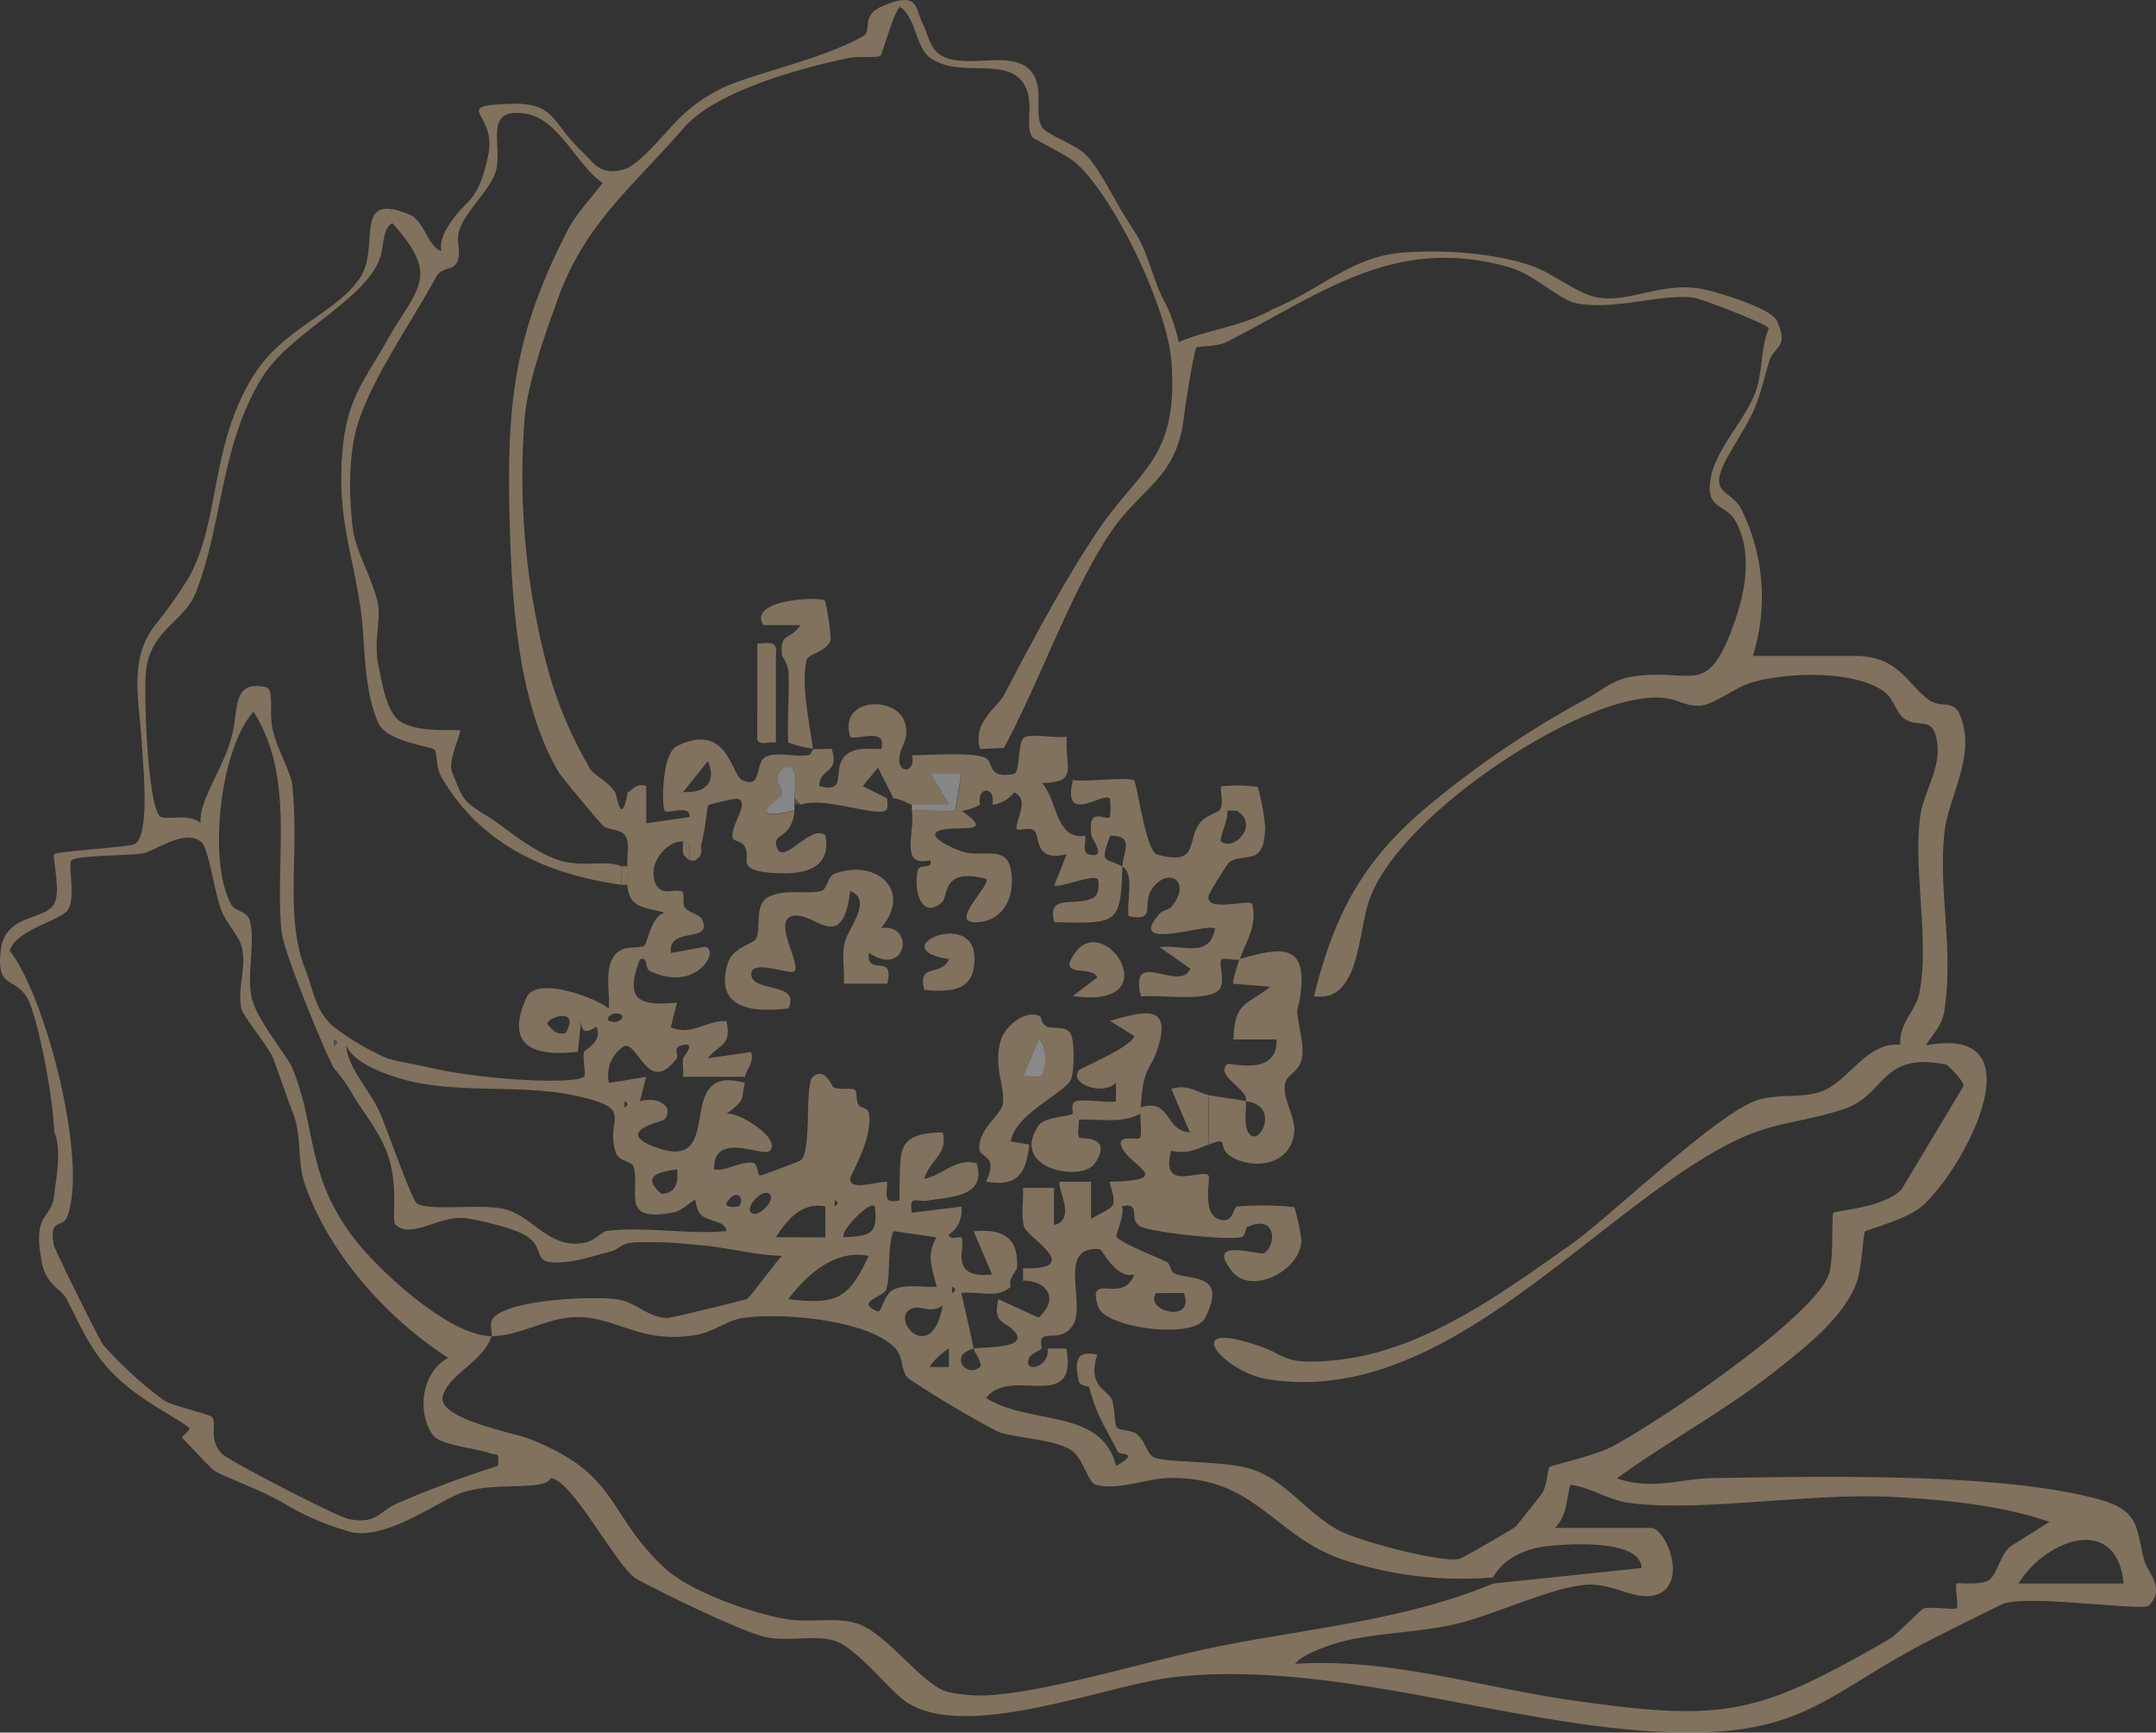 <svg xmlns="http://www.w3.org/2000/svg" width="250.085" height="200.919" viewBox="0 0 250.085 200.919"><rect x="0" y="0" width="250.085" height="200.919" fill="#333333" stroke="none"/><g id="anemone02" transform="translate(-41.746 -9.521)" opacity="0.43"><path id="&#x30D1;&#x30B9;_16" data-name="&#x30D1;&#x30B9; 16" d="M95.114,182.7c-2.826,1.1-8.355,5.235-12.45,4.539a31.709,31.709,0,0,1-8.276-3.543c-3.012-1.73-7.254-3.078-8-3.794-1.031-.983-2.282-2.4-3.529-3.653-.113-.116,1.082-.931.811-1.159-.789-.674-3.4-2.116-4.92-3.141-5.508-3.722-6.562-6.4-9.244-11.732-.638-1.269-2.392-1.606-2.908-4.324-1.147-6.038,1.187-4.783,1.452-7.917.1-1.193.934-5.061,0-7.171-.271-5.167-1.934-12.805-2.9-15.053-1.4-3.227-3.866-1.162-3.321-6,.488-4.332,5.2-3.435,6.225-5.465.782-1.549-.294-5.429,0-5.7.38-.366,7.917-.767,9.158-1.133,2.029-.6,1.112-9.287,1-11.453-.258-4.934-1.613-9.868,1.428-13.855a58.962,58.962,0,0,0,4.037-5.691c3.686-6.806,2.388-15.235,7.48-23.388,3.449-5.529,9.667-7.256,12.363-11.351,2.388-3.622-1-10.119,5.751-7.3,1.678.7,2.108,3.763,3.679,4.222-.409-1.75,1.519-4.152,3.039-5.636C97.42,31.59,98,29.343,98.4,27.407c.982-4.848-4.45-5.579,2.477-5.844,5.3-.2,4.8,2.122,8.276,5.421,1.556,1.484,2.194,2.976,5.027,2.159,1.513-.437,4.059-3.442,5.4-4.884a18.416,18.416,0,0,1,7.15-5.042c4.692-1.743,10.655-3.03,15.081-5.464,1.212-.667-.28-2.375,2.151-3.45,4.474-1.976,3.88.2,4.852,2.038.517.959.72,2.8,2.118,3.613,3,1.735,8.5-.9,10.564,2.036,1.4,1.979.136,4.662,1.119,6.269.523.868,3.851,1.994,5.013,3.148,1.818,1.8,3.349,5.425,5.673,8.9,1.709,2.554,2.124,5.7,3.617,8.374a18.7,18.7,0,0,1,1.553,4.52c3.074-1.381,7.423-1.818,10.874-3.814,5.79-2.4,9.156-6.057,14.969-6.556,4.647-.4,11.054.021,15.393,1.628,2.159.8,5.149,3.184,7.343,3.564,3.686.631,7.3-1.769,11.862-1.037,1.7.273,8.223,2.252,8.9,3.672,1.563,3.277-.335,2.9-.887,4.881-1.571,5.615-1.406,5.231-4.367,10.229-3.155,5.328-.2,4.24,1.159,6.778a22.853,22.853,0,0,1,1.351,17.042h11.833c5.07,0,6.081,3.277,8.555,5.077,1.348.982,2.826.05,3.514,1.52,2.209,4.7-1.2,9.567-1.671,13.834-.753,6.777,1.1,13.561-.029,20.761-.28,1.793-1.312,2.553-2.116,3.973,13.367-2.56,4.439,14.314-.416,18.6-1.872,1.649-6.44,2.725-6.669,3-.186.229-.344,4.159-.954,5.866-1.449,4.023-5.938,7.516-9.23,10.133-5.816,4.626-12.571,8.254-18.588,12.6,4.016,1.434,7.473.029,11.087-.022,12.256-.172,33.447-.7,44.9,2.488,4.762,1.327,4.188,3.363,5.178,7.014.43,1.585,2.5,3.206.552,5.278-.918.66-13.418-1.233-16.745-.258-.445.129-6.992,3.428-8.168,4.023-12.521,6.332-14.83,11.474-30.737,10.922-18.337-.638-38.632-8.412-57.263-6.411-7.939.853-24.691,7.788-31.525,2.689-1.908-1.42-5.543-6.167-8.14-6.92-2.137-.617-5.077.093-7.566-.323-3.163-.531-15.936-7.018-15.583-7.014-2.3-1.779-7.308-11.417-9.674-11.474C104.965,182.513,98.822,181.255,95.114,182.7ZM163.3,165.908h2.151c1.312,7.659-6.461,1.958-9.323,5.73,4.941,3.17,13.5,1.147,15.067,7.9,2.919-1.671.416-1.276.23-1.628-1.735-3.4-2.374-4.066-3.349-7.537-.029-.115-1.054-.122-1.176-.638-.552-2.324-.323-3.686,2.13-3.105-1.226,3.622,1.212,4.081,1.671,5.178.416,1,.237,2.826.638,3.284.294.344,1.721.222,2.381.818.789.71,1.1,2.144,1.771,2.56,1.162.717,8.426.416,11.474,1.434,4.131,1.377,6.648,5.508,10.592,7.336,2.388,1.1,11.073,3.449,13.4,3.077.38-.057,6.39-3.535,6.648-3.815.186-.208,2.84-3.543,3.012-3.8.6-.9.624-2.854.875-3.062.3-.244,5.077-1.226,7.293-2.388,5.149-2.689,23.637-15.117,25.128-20.051.567-1.879.251-6.777.5-7.028.294-.3,5.744-.531,7.889-2.7l7.207-12.012c.036-.581-1.829-2.445-2.022-2.481-7.637-1.563-6.978,3.564-11.854,5.149-6.024,1.965-8.606,1.233-15.089,4.991-15.928,9.251-32.042,29.467-51.734,26.348-5.092-.8-10.5-7.107-1.126-3.9,3.277,1.119,2.854,2.08,7.566,1.807.591-.034,1.177-.087,2.007-.189,9.967-1.213,19.011-7.927,26.643-13.3,4.755-3.342,17.412-15.705,22.009-16.881,2.5-.638,4.819-.136,7.014-.875,3.22-1.083,5.264-5.809,9.251-5.457-.194-2.531,1.786-3.844,2.216-6.024,1.162-5.838-.645-13.877.036-20.051.359-3.263,2.539-5.837,2-9.144-.495-3.019-2.116-1.391-3.837-2.625-.9-.645-1.183-2.41-2.488-3.256-3.636-2.345-11.108-2.094-15.182-.9-1.908.559-4.439,2.618-6.01,2.682-2.618.108-2.833-1.757-8.326-.516-9.308,2.1-26.8,13.92-30.012,23.056-1.327,3.772-1.1,11.969-6.411,11.152,2.4-9.524,5.584-15.712,13.408-22.2a111.2,111.2,0,0,1,17.967-12.163c2.115-1.106,3.272-2.392,5.744-2.732,6.763-.932,8.326,2.345,11.273-5.221,1.52-3.908,2.639-8.806.545-12.708-1.033-1.929-3.091-1.456-3.026-4.023.1-4.016,4.088-7.458,5.371-11.209.76-2.216.545-4.977,1.477-7.214-.308-.516-7.724-3.4-8.72-3.535-3.736-.5-9.043,1.492-13.532.66-2.108-.387-4.862-3.356-7.967-4.224-13.425-3.765-21.937,3.32-32.773,8.742-1.04.524-3.249.445-3.371.567-.316.316-1.291,6.48-1.484,8.115-.846,7.207-5.013,8.093-8.627,13.543-4.575,6.9-8.3,17.548-12.256,24.813l-2.754.115c-.932-3.1,1.994-4.762,2.8-6.3,3.32-6.3,6.619-12.607,10.592-18.624,5.02-7.6,9.588-8.527,8.814-19.886-.416-6.117-6.461-18.925-11-23.056-1.169-1.069-4.941-2.8-5.149-3.1-.939-1.377.351-4.009-1-6.167-2.051-3.27-7.688-.488-11.008-3.148-1.513-1.212-1.606-4.79-3.371-5.766-.818.9-2.008,5.45-2.245,5.651-.337.28-2.646.05-3.672.265-5.5,1.169-15.383,3.786-19.14,8.118-5.845,6.727-11.474,11.123-14.551,19.685-1.039,2.893-3.483,9.348-3.894,13.859a86.09,86.09,0,0,0,2.618,28.954,47.3,47.3,0,0,0,5,11.861c.48.753,1.85,1.241,2.89,2.682.151.208.667,4.288,1.434,0,.48-.151.982-1.169,2.151-.71v4.3l5.02-.724c.165-1.506-2.488-.33-2.869-.7-.323-.316-.445-6.619,1.434-7.537,5.866-2.861,6.261,3.349,7.537,3.944,2.524,1.169,1.291-2.209,2.955-2.783,1.348-.466,3.414.172,4.905-.129l.387-.681c.71.057,1.441-.057,2.151,0,.939,3-1.449,2.13-1.434,4.3,3.507.9,1.255-2.13,3.148-3.657,1.126-.911,2.7-.631,4.023-.645.775-2.653-3.077-.9-3.593-1.434-1.406-4.583,5.422-4.776,6.339-1.628.538,1.836-.366,2.539-.6,3.786-.43,2.266,1.908,2.108,1.434,0,2.037,0,7.351-.437,8.62.38.875.567.086,2.367,3.213,1.786.7-.129.394-3.722,1.183-4.224s3.686.136,4.927-.1c-.222,3.672,1.427,5.3-2.869,5.379,1.786,1.979,1.606,6.7,5.013,6.1.122.588-.394,1.943.366,2.159,2.288.638.4-1.8.351-2.159-.5-3.579,1.664-1.642,2.151-2.151a10.712,10.712,0,0,0,0-2.144c-.8-.868-5.572,3.241-4.3-2.151,1.377.265,6.512-.43,7.107.072.344.294,1.334,8.2,2.675,8.57,4.877,1.32,3.363-1.513,4.927-3.636.681-.925,2.151-1.226,2.359-1.578.473-.8-.065-2.474.151-2.7a17.77,17.77,0,0,1,4.224.072,25.724,25.724,0,0,1,.861,4.6c-.072,4.762-2.252,2.919-4.181,4.124a38.2,38.2,0,0,0-2.338,3.765c-.7,2.173,4.489.516,5.013,1.061.6,2.653-.7,4.224-1.434,6.454-.538.143-1.951-.215-2.13,0-.4.495.624,2.89-.437,3.665-1.7,1.241-6.72.387-8.907.631-1.441-5.823,4.511-.351,5.737-3.227l-3.579-2.5c2.847-.308,5.759,1.348,6.447-2.151-.939-.7-10.485,2.833-6.411-1.757.294-.33,1.083-.43,1.37-.782,2.331-2.826-.273-4.69-2.194-2.187-1.384,1.807.581,4.009-2.8,3.285-.265-1.628.731-4.912-.717-5.744.05-1.721,1.5-3.6-1.427-3.579-1.226,3.457-.6,2.431,1.427,3.579-.2,6.827-.631,6.583-7.9,6.454-.932-3.442,2.567-1.728,4.547-2.854.746-.43.66-1.972.473-2.159-.559-.574-4.59,1.133-5.013.71l1.427-3.579c-3.887.882-2.983-2.015-3.765-2.739-.473-.437-1.807.007-1.972-.143-.531-.48,1.664-3.514-.359-4.281a3.8,3.8,0,0,1-2.51,1.42c.394-2.245-1.872-2.13-1.434,0a7.187,7.187,0,0,1-2.151.717c-.237.022-.48-.014-.717,0l.717-4.3H149.7l2.144,3.579c-1.42-.072-2.883.115-4.3,0-.466-.036-1.255-.724-2.151-.717l-1.8-3.586-1.779,2.137,2.861,1.449c-.129.194.351,1.327-.445,1.492-1.678.351-7.078-1.692-9.6-.775l-.717-.717c-.036-1.047.753-3.951-1.061-3.579-1.85,1.1-.337,2.209-.373,3.155-.007.3-4.841,3.32,1.434,1.857-.308,3.155-2.4,2.618-2.144,3.937.567,2.947,4.073-2.675,5.73-1.061.7,4.059-2.84,4.554-6.081,4.317-4.468-.33-2.488-1.535-3.277-3.041-.38-.724-1.327-.6-1.413-1.033-.3-1.441,2.266-4.439.387-4.532a27.6,27.6,0,0,0-3.2.724c-.151.158-.366,2.847-.753,4.267l-.717,2.151a2.007,2.007,0,0,1-.717,0c-.022-.99.38-2-.717-2.151-1.7-.229-3.593,2.029-3.457,3.765.244,3.134,2.639,1.427,3.371,2.08.244.215-.065,1.355.28,1.807.459.588,1.692.774,1.951,1.312,1.406,2.933-4.052.746-3.579,3.944l3.93-.724c1.822.244-.825,5.364-6.3,2.847-.832-.387-.108-1.678-1.226-1.4-1.75,4.575-.359,5.486,4.288,5.02l-.717,2.861c2.4,1.061,4.045-.8,6.454-.71.66,2.919-.882,2.653-2.144,4.3l5.013-.71c.387,1.133-.6,2.13-.717,2.861h-7.179c.057-.7-.079-1.456,0-2.151.014-.129,1.814-2.137-.351-1.441-.8.258-.151,1.147-.366,1.441-3.306,4.389-4.418-1.778-6.081-1.427a4.015,4.015,0,0,0-1.8,4.3l4.3-.71-.71,2.854c1.872-.653,4.145.538,2.833,2.108-.194.229-6.261,1.406-.71,3.306,8.025,2.747,1.542-9.99,10.069-7.559-.552,2.008.237,1.771-2.151,3.579,1.248-.337,6.476,2.876,5.013,4.3-.782.767-6.562-2.41-6.447,2.151,1.492.229,3.177-1.04,4.568-.753.509.108.459,1.5.775,1.463.251-.029,4.511-1.614,4.7-1.771,1.363-1.126.394-8.849,1.434-9.7,1.427-1.162,2.194,1.147,2.338,1.212.889.416,2.123-.014,2.56.366.222.194.043,1.162.394,1.707.215.33,1.061.373,1.155.825.624,2.947-2.13,7.25-2.137,7.731-.029,1.484,3.22.251,4.288.359-.029,1.685-.473,2.51,1.427,2.144.022-.473-.014-.954,0-1.427.165-4.468-.409-6.332,5.013-6.454.653,2.531-1.456,3.105-2.13,5.386,2.123-.409,3.636-2.467,6.074-1.807,1.183,3.944-3.1,3.88-5.716,4.331-1.277.222-2.137-.775-1.807,1.406l5.73-.71a3.238,3.238,0,0,1-1.434,3.227c-.021.739,1.32.194,1.434.351.667.932-1.671,4.834,3.579,4.3l-2.144-5.02c3.241-.3,5.307.631,5.02,4.3-.014.222-1.09,1.327-.717,2.151a3.57,3.57,0,0,1-1.434.717c-1.277.229-2.947-.165-4.3,0,.5,2.18,1,4.245,1.434,6.447-2.94.739-.846,3.457.717,2.144.416-.351-.638-1.757-.717-2.144,1.076-.272,6.885.108,4.539-2.209-1-.99-2.316-.746-1.671-3.528l4.661,2.137c2.5-2.23.911-4.3-1.793-4.288v-1.434c7.222.179.5-3.571.129-4.79-.409-1.363-.043-3.1-.136-4.532H164v4.3c2.739-.552.186-4.532.71-5.013H168.3v4.3c2.811-1.6,3.069-1.061,2.144-4.3,7.659-.165,2.553-1.671,1.441-3.959-.789-1.621,1.786-.81,2.065-1.112.308-.33.036-2.065.079-2.826.014-.237-.014-.48,0-.717,3.586-1.155,2.818,2.782,5.73,2.869l-2.144-5.013c1.814-.631,3.206.466,4.3.71v5.737c-1.484.574-2.367,1.1-4.31.717-1.348,4.9,3.507,2.029,4.31,2.861.3.316-.775,4.231,1.076,5.02s1.721-1.305,2.266-1.42a36.915,36.915,0,0,1,6.612.072,21.729,21.729,0,0,1,.832,3.9c-.1,3.457-5.751,6.325-7.989,3.607-3.4-4.131,3.17-1.843,3.665-2.166,1.47-.975,1.449-4.568-1.965-3.033-.179.079-.172,1.054-.688,1.176-1.621.394-9.968-.516-11.56-1.176-1.728-.717.165-2.926-2.288-2.4.38.9-.739,3.356-.638,3.507.567.818,4.747,2.374,5.866,2.962.445.229.344,1.176,1.033,1.391,2.245.71,5.852.108,3.421,5.056-1.277,2.589-11.589,1.2-12.406-1.226-1.47-4.346,2.84-.129,4.159-3.794-2.073.624-3.729-2.9-3.987-2.926-5.178-.445-1.4,6.547-3.227,8.971-1.19,1.585-2.7.753-3.406,1.277-.387.294-.036,1.162-.136,1.277-.28.33-1.2.559-1.427,1.076-.8,1.886,2.438,1.14,2.144-1.076Zm-48.765-55.937c-.151-1.076.387-2.646-.323-3.614-.5-.681-1.9-.574-2.531-1.09-.316-.265-4.855-5.708-5.178-6.268-4.7-8.111-5.371-19.556-5.63-28.793-.38-13.776.437-21.851,6.806-34.136.975-1.879,2.711-3.629,3.98-5.343-2.9-1.836-5.106-7.523-9.05-8.046-4.762-.631-2.618,3.392-3.292,6.461-.5,2.266-3.614,4.8-4.324,7.164-.351,1.155.222,2.3-.136,3.371-.47,1.419-1.751.574-2.56,2.038-2.916,5.293-6.867,10.893-8.785,16.167-1.118,3.067-1.476,7.384-.846,12.924.294,2.582,2.488,6.206,2.933,8.859.307,1.84-.544,4.477.065,7.171.41,1.827.771,4.407,1.972,5.859,1.685,2.037,7.257,1.3,7.48,1.542.165.179-1.436,3.586-.955,4.762,1.272,3.107,1.077,3.351,4.237,5.242,1.658,1,4.936,3.953,8.107,5.006,2.783.925,5.467-.063,7.3.724v2.151c-8.7-1.219-16.315-4.683-20.862-12.5-.617-1.061-.5-2.818-.782-3.141-.416-.48-5.572-.868-6.562-3.177-1.807-4.224-1.42-9.359-2.087-13.64C82.471,72.982,80.8,69.159,81.5,61.536c.531-5.787,2.6-8.032,5.027-12.335,3.564-6.34,6.433-7.473.731-13.8-1.219.588-.918,2.976-1.6,4.482-2.137,4.7-10.241,8.333-13.353,13.181-4.977,7.774-4.661,16.989-7.838,25.15-1.312,3.371-4.912,4.138-5.723,8.62-.416,2.288.108,17.011,1.728,17.441,1.2.316,3.127-.423,4.554.681-.267-2.512,2.574-6.2,3.579-9.947.876-3.292,0-6.591,3.937-5.816,1.093.216.355,3,.854,5.041.608,2.461,2.087,4.753,2.259,6.4.846,8.059-.954,15.286,1.578,21.493.728,1.792,1.057,4.664,3.234,6.483a30.6,30.6,0,0,0,6.06,3.586c.66.314,3.222.708,5.436,1.212,5.979,1.364,16.568,1.911,17.541.954.244-.237-.222-2.237,0-2.876.072-.2,2.209-1.212,1.427-2.876-.079-.108-1.822,1.513-1.786-.717l-.359,3.593c-5.135.617-8.527-.645-5.959-6.3,1.112-2.46,7.7-.115,9.538,1.284.158-2.151-.782-5.673,1.47-6.806.818-.409,2.216-.129,2.682-.516.351-.294.731-3.306,2.3-3.794-2.094-.645-4.138-.4-4.3-3.227a6.711,6.711,0,0,0,0-2.151Zm-15.777,54.5c.151-.452-.3-1.413.122-2.008,1.621-2.252,11.79-2.689,14.536-2.252,2.094.33,3.593,2.159,5.78,2.151.473,0,8.254-1.929,9.158-2.194.366-.108,3.32-4.267,4.109-5.013-3.335-.067-6.382-1.038-10.061-1.284a48,48,0,0,0-7.121-.273c-2.018.226-1.217.741-3.256,1.2-1.212.279-4.19,1.36-6.476,1.083-1.711-.209-.821-1.612-2.524-2.883-1.347-1-5.28-1.884-7.044-2.18-3.134-.531-6.4,2.474-8.346.746-.569-.505.51-4.66-1.1-8.642-1.092-2.692-3.336-5.344-3.865-6.454a18.739,18.739,0,0,0-2.194-3.069c-1.011-1.793-5.845-13.482-6.081-15.913-.81-8.383,1.649-17.728-3.241-25.43-3.93,4.346-5.35,17.62-2.539,22.425.394.681,1.757.731,2.065,1.678.76,2.316-.359,6.318.265,9.079.574,2.539,4.159,6.777,4.719,8.161,2.833,6.992,1.563,12.3,7.006,19.549,2.9,3.865,11.266,11.553,16.093,11.517-1.011,3.055-4.877,4.3-5.651,6.935s8.326,4.31,9.918,4.934c10.628,4.124,8.95,8.642,15.813,15.024,2.969,2.761,10.14,5.264,14.149,5.931,2.689.452,5.6-.287,8.118.488,3.564,1.1,7.551,7.207,10.671,7.975a17.956,17.956,0,0,0,6.067.237c6.963-.717,17.3-3.916,24.691-5.429,10.857-2.223,21.987-3.069,32.4-7.4l17.218-1.8c-.079-3.428-8.749-2.8-11.137-2.517s-4.977,1.492-6.081,3.6a43.759,43.759,0,0,1-17.6-2.123c-7.953-2.783-10.011-9.6-20.058-9.4-2.517.05-5.881,1.484-8.448.774-.846-.237-1.492-3.033-2.7-3.908-1.908-1.363-6.2-1.42-8.548-2.2a113.55,113.55,0,0,1-10.563-6.282c-.818-1-.452-2.4-1.427-3.435-3.148-3.356-13.432-4.159-17.735-3.5-1.771.273-3.378,1.606-5.235,1.936-6.655,1.176-9.323-2.151-14.178-2.044-3.22.072-6.418,2.187-9.681,2.209ZM123.85,97.787l-2.861,3.579C123.585,101.524,124.911,100.2,123.85,97.787Zm59.53,9.308c1.427,1.212,4.59-1.951,1.779-3.571H184.1C184.319,104.364,183.093,106.859,183.38,107.1ZM73.4,132.2c-.581-1.4-3.521-4.927-3.672-5.73-.473-2.546.717-4.934,0-7.322-.344-1.133-1.557-2.388-2.195-3.794-.9-1.972-1.535-7.559-2.5-8.254-2.022-1.456-5.278,1.147-6.827,1.406-1.334.222-7.616.208-8.175.782-.445.452.538,4.2-.387,5.716-.767,1.269-6.024,2.295-6.77,4.755C47.2,125.4,52.022,144.545,49.5,150.7c-.524,1.269-2.094.022-1.513,3.177.115.631,5.07,10.571,5.694,11.567a45.451,45.451,0,0,0,7.121,6.5c1.155.681,5.328,1.556,5.579,1.958.538.875-.495,2.575,1.147,4.231.81.818,13.367,7.308,14.716,7.559,3.349.617,3.385-.982,5.981-2a116.614,116.614,0,0,1,11.259-4.167c.222-1.757-.007-1.133-1-1.5-1.578-.581-5.673-.9-6.519-2.087-1.9-2.632-1.32-7.286,1.771-8.957-6.992-4.489-13.547-11.747-16.5-19.743-1.169-3.177-.337-5.794-1.578-8.842-.394-.968-2.115-5.9-2.244-6.21Zm33.956-2.869c1.764-3.069-2.137-1.893-2.13-1.069C105.864,129.026,106.309,129.557,107.356,129.327Zm6.454-2.137c-1-.516-1.915.452-1.427.7C113.387,128.409,114.3,127.441,113.81,127.19Zm-33.34,2.861v.717C80.937,130.532,80.937,130.288,80.47,130.051Zm31.554,22.231c4.245-.588,9.6.43,13.984,0-.093-1.183-1.822-1-2.869-1.829-.681-.538-.66-1.7-.739-1.757-.194-.151-1.5,1.233-2.517,1.42-6.239,1.176-3.894-2.216-4.618-5.228-.179-.739-1.728-.681-2.065-1.657-1.42-4.109,2.618-5.077-4.819-6.677-6.067-1.305-12.908-.194-19.119-1.678-2.309-.552-6.44-1.958-7.365-4.116.179,2.575,2.625,5.027,3.844,7.638.8,1.721,3.729,10.248,4.375,10.685,1.348.911,7.465,0,10.119.638,3.371.81,5.214,4.8,9.466,3.88.961-.208,1.979-1.269,2.316-1.32Zm2.151-15.06v.717C114.642,137.7,114.642,137.459,114.176,137.223Zm6.089,7.889c-2.073.344-4.231.739-1.779,2.861C120.164,147.915,120.487,146.538,120.264,145.111Zm7.171,4.3c.818-.832-.308-2.309-1.427-.351C125.915,149.679,127.386,149.457,127.436,149.407Zm3.586-1.42c-.717-.731-2.876,1.4-2.144,2.144S131.753,148.733,131.021,147.987Zm7.537.71v.717C139.025,149.177,139.025,148.934,138.559,148.7Zm-1.076.717c-2.711-.5-4.41,1.492-5.737,3.579l5.737.014Zm5.73.007c-.588-.76-4.159,3-3.579,3.579C142.388,152.813,143.693,152.842,143.213,149.421Zm7.179,3.586-5.013-.731c-.76,1.972-.3,5.049-.825,6.734-.294.961-3.758,1.434-.975,2.589.387.165.717-1.994,1.779-2.517,1.463-.724,3.442-.244,5.034-.351C149.889,156.621,149.136,155.051,150.391,153.007Zm-7.889,2.151c-3.9-.789-7.107,2.108-9.323,5.006C138.774,160.852,140.2,160.164,142.5,155.158Zm9.681,3.579v.717C152.65,159.217,152.65,158.974,152.184,158.737Zm26.885.717-3.234.021C174.415,161.57,180.425,163.1,179.07,159.454ZM151.1,160.888c-1.126.939-2.5.136-3.22.28C144.382,161.856,149.76,168.4,151.1,160.888Zm.717,7.164v-2.144c-.617.251-2.417,2.022-2.144,2.137h2.144Zm70.287,18.653h11.116c1.829,0,4.432,6.655.559,7.774-2.481.717-5.006-1.5-8.247-1.169-4.389.452-10.635,3.636-15.476,4.661-4.145.875-8.462.9-12.471,1.872-1.277.308-4.833,1.477-5.608,2.632,10.829-.731,21.528,2.711,32.013,4.21,17.921,2.567,21.622,1.714,36.983-7.128.688-.394,3.672-3.464,3.93-3.521.975-.215,3.614.194,3.815,0,.244-.251-.273-2.625-.007-2.876.151-.151,2.488.237,3.607-.33,1.19-.61,1.4-3.32,2.9-4.145l4.245-2.675c-5.321-1.9-12.464-2.61-18.251-2.9-9.481-.48-21.615,1.707-30.148.746-2.747-.308-4.554-1.786-7.164-2.159-.509,1.879-.344,3.514-1.8,5.027Zm65.977,6.454c-.861-8.441-9.395-4.8-12.191,0Z" transform="translate(0 0)" fill="#e8c597"></path><path id="&#x30D1;&#x30B9;_20" data-name="&#x30D1;&#x30B9; 20" d="M135.374,99.394c-7.064-11.03-8.455-38.474-4.109-50.573,3.077-8.563,9.1-17.054,14.938-23.787,3.765-4.332,13.64-6.949,19.14-8.118,1.026-.215,3.335.014,3.672-.265.237-.194,1.42-4.755,2.245-5.651,1.771.975,1.857,4.554,3.371,5.766,3.313,2.653,8.957-.122,11.008,3.148,1.355,2.159.065,4.79,1,6.167.208.3,3.98,2.03,5.149,3.1,4.539,4.131,10.585,16.939,11,23.056.775,11.352-3.794,12.285-8.814,19.886-3.973,6.01-7.265,12.313-10.592,18.624-.81,1.542-3.736,3.206-2.8,6.3l2.754-.115c3.951-7.265,7.853-14.73,12.428-21.629,3.614-5.45,8.986-8.778,9.832-15.985.194-1.635-.208-8.541.108-8.857.122-.122,2.324-.043,3.371-.567,10.836-5.422,19.348-12.507,32.773-8.742,3.105.868,5.852,3.837,7.967,4.224,4.482.832,9.8-1.155,13.532-.66,1,.136,8.412,3.019,8.72,3.535-.932,2.237-.717,5-1.477,7.214-1.284,3.751-5.271,7.193-5.371,11.209-.065,2.575,1.994,2.094,3.026,4.023,2.094,3.9.975,8.8-.545,12.708-2.947,7.566-4.511,4.288-11.273,5.221-8.706,1.2-18.617,7.932-25.272,13.453-7.824,6.5-9.445,14.12-11.847,23.644,5.307.818,5.084-7.379,6.411-11.151,3.213-9.136,20.711-20.955,30.012-23.056,5.493-1.241,5.708.624,8.326.516,1.57-.065,4.1-2.123,6.01-2.682,4.073-1.19,11.546-1.441,15.182.9,1.305.846,1.6,2.61,2.488,3.256,1.721,1.233,3.342-.394,3.837,2.625.538,3.306-1.635,5.881-2,9.144-.681,6.175,1.126,14.214-.036,20.051-.43,2.187-2.41,3.5-2.216,6.024-3.98-.351-6.031,4.375-9.251,5.457-2.194.739-4.518.237-7.014.875-4.59,1.176-20.446,12.335-25.2,15.677-8.068,5.673-14.529,14.063-25.458,14.694-4.7.273-4.289-.688-7.566-1.807-9.38-3.206-3.966,3.091,1.126,3.9,19.693,3.12,35.8-17.1,51.734-26.348,6.476-3.758,9.057-3.033,15.089-4.991,4.877-1.592,4.224-6.712,11.854-5.149.194.043,2.065,1.9,2.022,2.481L287.45,148.16c-2.144,2.18-7.594,2.4-7.888,2.7-.251.251.065,5.149-.5,7.028-1.492,4.941-19.972,17.369-25.129,20.051-2.223,1.155-6.992,2.137-7.293,2.388-.244.2-.272,2.151-.875,3.062-.172.258-2.826,3.6-3.012,3.8a75.459,75.459,0,0,1-6.648,3.815c-2.324.373-11.008-1.972-13.4-3.077-3.944-1.829-6.461-5.952-10.592-7.336-3.048-1.018-10.312-.717-11.474-1.434-.674-.416-.982-1.85-1.771-2.56-.66-.6-2.087-.473-2.381-.818-.4-.466-.222-2.295-.638-3.285-.452-1.09-2.9-1.556-1.671-5.178-2.453-.588-2.682.782-2.13,3.105.122.516,1.147.531,1.176.638.975,3.471,1.614,4.138,3.349,7.537.179.359,2.689-.043-.23,1.628-1.571-6.748-10.126-4.726-15.067-7.9,2.861-3.772,10.635,1.929,9.323-5.73h-2.869c.093-.115-.258-.982.136-1.277.7-.524,2.209.308,3.406-1.277,1.829-2.424-1.958-9.409,3.227-8.971.258.021,1.915,3.55,3.987,2.926-1.32,3.665-5.622-.552-4.159,3.794.818,2.431,11.137,3.815,12.407,1.226,2.438-4.948-1.169-4.346-3.421-5.056-.688-.215-.588-1.162-1.033-1.391-1.119-.588-5.307-2.144-5.866-2.962-.1-.143,1.018-2.6.638-3.507,2.453-.531.559,1.678,2.288,2.4,1.592.66,9.94,1.563,11.56,1.176.516-.122.509-1.1.688-1.176,3.421-1.535,3.442,2.058,1.965,3.033-.495.33-7.064-1.965-3.665,2.166,2.237,2.718,7.9-.151,7.989-3.607a21.723,21.723,0,0,0-.832-3.9,36.93,36.93,0,0,0-6.612-.072c-.545.115-.4,2.209-2.266,1.42s-.775-4.7-1.076-5.02c-.8-.832-5.658,2.037-4.31-2.861,1.943.387,2.826-.143,4.31-.717,2.79-1.083.538.445,3.019,1.628,2.768,1.32,6.411.495,6.885-2.854.258-1.85-1.169-3.679-1.09-5.515.093-2.008,2.761-1.147,1.908-5.78-.853-4.611-.287-2.008.021-5.8.445-5.429-3.32-4.217-7.157-3.2.746-2.237,2.029-3.8,1.434-6.454-.523-.538-5.708,1.112-5.013-1.061a36.892,36.892,0,0,1,2.338-3.765c1.922-1.2,4.1.638,4.181-4.124a25.722,25.722,0,0,0-.861-4.6,17.776,17.776,0,0,0-4.224-.072c-.215.229.323,1.9-.151,2.7-.208.351-1.678.66-2.359,1.578-1.563,2.123-.057,4.955-4.927,3.636-1.341-.366-2.331-8.276-2.675-8.57-.588-.5-5.723.194-7.107-.072-1.269,5.393,3.507,1.284,4.3,2.151a10.2,10.2,0,0,1,0,2.144c-.488.509-2.653-1.427-2.151,2.151h-.717c-3.406.6-3.234-4.116-5.013-6.1,4.288-.079,2.646-1.7,2.869-5.379-1.241.237-4.109-.423-4.927.1s-.48,4.095-1.183,4.224c-3.127.574-2.331-1.219-3.213-1.786-1.262-.818-6.583-.38-8.62-.38h-1.434c.237-1.248,1.14-1.943.6-3.786-.918-3.141-7.745-2.947-6.339,1.628.516.531,4.36-1.219,3.593,1.434-1.32.007-2.9-.265-4.023.645-1.893,1.528.359,4.554-3.148,3.657-.021-2.166,2.374-1.3,1.434-4.3-.71-.057-1.441.057-2.151,0-.38-2.9-1.4-7.48-.731-10.255.208-.853,2.424-.925,2.79-2.424a25.609,25.609,0,0,0-.66-4.489c-.552-.538-9.057-.143-7.136,2.818h4.31c-1.305,1.886-2.431.753-2.151,3.586H156.9c.244-1.786-.6-1.528-2.151-1.434l-.014,11.051c.129.875,1.528.28,2.166.423.423.093.982-.079,1.434,0a14.142,14.142,0,0,0,2.869.717l-.387.681c-1.492.3-3.557-.337-4.905.129-1.657.574-.423,3.944-2.955,2.783-1.277-.588-1.671-6.806-7.537-3.944-1.879.918-1.757,7.214-1.434,7.537.387.38,3.034-.8,2.869.7l-5.013.724v-4.3c-1.176-.459-1.678.559-2.159.71A12.588,12.588,0,0,1,135.374,99.394Z" transform="translate(-25.164 -0.711)" fill="rgba(254,254,254,0)"></path><path id="&#x30D1;&#x30B9;_21" data-name="&#x30D1;&#x30B9; 21" d="M119.752,225.088c3.263-.022,6.461-2.137,9.681-2.209,4.848-.115,7.523,3.213,14.178,2.044,1.857-.33,3.464-1.664,5.235-1.936,4.3-.66,14.587.143,17.735,3.5.975,1.033.61,2.431,1.427,3.435a112.917,112.917,0,0,0,10.563,6.282c2.352.782,6.641.839,8.548,2.2,1.219.868,1.865,3.672,2.7,3.908,2.567.71,5.938-.724,8.448-.775,10.054-.194,12.105,6.612,20.058,9.4a43.727,43.727,0,0,0,17.6,2.123v.717c-10.413,4.332-21.536,5.185-32.4,7.4-7.387,1.513-17.728,4.712-24.691,5.429a17.773,17.773,0,0,1-6.067-.237c-3.12-.767-7.1-6.877-10.671-7.975-2.517-.774-5.429-.036-8.118-.488-4-.667-11.173-3.17-14.149-5.931-6.863-6.383-5.192-10.9-15.813-15.024-1.592-.617-10.707-2.252-9.918-4.934s4.633-3.88,5.651-6.935Z" transform="translate(-20.995 -60.614)" fill="rgba(253,253,253,0)"></path><path id="&#x30D1;&#x30B9;_22" data-name="&#x30D1;&#x30B9; 22" d="M72.212,172.971c.129.308,1.37.445,1.764,1.42,1.241,3.041,1.477,8.541,2.653,11.718,2.947,8,11.295,15.225,18.287,19.714-3.091,1.671-3.672,6.325-1.771,8.957.853,1.183,4.941,1.506,6.519,2.087.99.366,1.226-.258,1,1.5-3.815,1.069-7.559,2.718-11.259,4.167-2.6,1.018-2.632,2.625-5.981,2-1.348-.251-13.912-6.741-14.716-7.559-1.642-1.657-.6-3.356-1.147-4.231-.251-.4-4.418-1.277-5.579-1.958a45.771,45.771,0,0,1-7.121-6.5c-.624-1-5.572-10.936-5.694-11.567-.581-3.148.99-1.9,1.513-3.177,2.524-6.153-2.3-25.3-6.634-30.944.746-2.46,6-3.485,6.77-4.755.918-1.513-.057-5.264.387-5.716.567-.581,6.841-.559,8.175-.782,1.549-.258,3.442-2.546,5.465-1.09.961.7.674,5.78,1.571,7.752.638,1.406,2.194,2.065,2.539,3.2.717,2.381-.3,5.888.172,8.434.151.8,2.488,5.945,3.069,7.343Z" transform="translate(-1.194 -38.832)" fill="rgba(254,254,254,0)"></path><path id="&#x30D1;&#x30B9;_23" data-name="&#x30D1;&#x30B9; 23" d="M116.926,142.1c-.222.631.244,2.639,0,2.876-1.269,1.248-19.334-1.951-22.167-3.3-14.716-7.028-8.749-17.857-10.1-30.772-.28-2.682-1.865-10.542-4.69-11.094-7.724-1.52-8.061,10.635-7.516,15.763-1.427-1.1-3.356-.366-4.554-.681-1.621-.43-2.137-15.153-1.728-17.441.81-4.475,4.418-5.249,5.723-8.62,3.177-8.161,2.854-17.376,7.838-25.15C82.834,58.828,90.937,55.2,93.081,50.5c.681-1.5.38-3.894,1.6-4.482,5.7,6.325,2.84,7.465-.731,13.8-2.424,4.3-4.5,6.547-5.027,12.335-.7,7.623.975,11.446,2.008,18.129.667,4.281.287,9.416,2.087,13.64.99,2.309,6.146,2.7,6.562,3.177.28.33.165,2.08.782,3.141,4.539,7.817,12.155,11.288,20.862,12.5h.717c.165,2.826,2.209,2.582,4.3,3.227-1.571.48-1.951,3.5-2.3,3.794-.466.387-1.872.108-2.682.516-2.252,1.133-1.32,4.654-1.47,6.806-1.836-1.4-8.426-3.751-9.538-1.284-2.567,5.665.825,6.928,5.959,6.3h.717Z" transform="translate(-7.412 -10.616)" fill="rgba(254,254,254,0)"></path><path id="&#x30D1;&#x30B9;_24" data-name="&#x30D1;&#x30B9; 24" d="M282.12,255.017c1.456-1.513,1.291-3.148,1.8-5.027,2.61.38,4.41,1.857,7.164,2.159,8.541.954,20.668-1.226,30.148-.746,5.787.294,12.93,1.011,18.251,2.9l-4.245,2.675c-1.5.832-1.714,3.535-2.9,4.145-1.119.574-3.457.186-3.607.33-.258.258.251,2.632.007,2.876-.194.2-2.84-.208-3.815,0-.258.057-3.241,3.127-3.93,3.521-15.361,8.842-19.062,9.7-36.983,7.128-10.485-1.5-21.184-4.941-32.013-4.21.767-1.155,4.331-2.324,5.608-2.632,4.009-.968,8.326-1,12.471-1.872,4.841-1.025,11.087-4.21,15.476-4.661,3.241-.337,5.766,1.879,8.247,1.169,3.873-1.112,1.262-7.774-.559-7.774H282.127Z" transform="translate(-60.015 -68.312)" fill="rgba(251,251,251,0)"></path><path id="&#x30D1;&#x30B9;_25" data-name="&#x30D1;&#x30B9; 25" d="M131.334,115.543c-6.34-2.725-15.368-5.142-18.266-12.22-.48-1.176-.258-3.342-.423-3.514-.222-.237-4.346-.179-6.031-2.216-2.546-3.077-2.022-9.689-2.6-13.174-.445-2.646-1.707-5.457-2-8.039-1.779-15.648,6.246-18.653,10.377-31.131.351-1.069-.215-2.216.136-3.371.71-2.359,3.822-4.9,4.324-7.164.674-3.069-1.47-7.1,3.292-6.461,3.937.524,6.139,6.2,9.05,8.046-1.269,1.714-3,3.464-3.98,5.343C118.841,53.934,118.017,62,118.4,75.778c.258,9.237.925,20.682,5.63,28.793.323.559,4.862,6.01,5.178,6.268.631.516,2.03.409,2.531,1.09.71.968.179,2.539.323,3.614h-.717Z" transform="translate(-17.517 -5.572)" fill="rgba(254,254,254,0)"></path><path id="&#x30D1;&#x30B9;_26" data-name="&#x30D1;&#x30B9; 26" d="M109.528,197.439c-4.826.029-13.188-7.652-16.093-11.517-5.443-7.257-4.174-12.557-7.006-19.549-.559-1.384-4.145-5.622-4.719-8.161-.624-2.761.495-6.77-.265-9.079-.308-.947-1.664-1-2.065-1.678-2.811-4.8-1.391-18.079,2.539-22.425,4.891,7.7,2.431,17.046,3.241,25.43.237,2.438,3.292,14.551,4.3,16.344.366.645,1.606,1.069,2.4,2.739,1.19,2.5,5.515,14.085,6.54,15,1.951,1.728,6.031-.373,9.158.158,3.378.567,5.178,3.722,8.756,4.159,4.905.6,6.971-1.054,10.757-1.477,5.371-.6,10.822.645,16.157.746-.789.746-3.743,4.905-4.109,5.013-.9.265-8.677,2.194-9.158,2.194-2.187,0-3.693-1.822-5.78-2.151-2.747-.437-12.916,0-14.536,2.252-.43.6.029,1.563-.122,2.008Z" transform="translate(-10.771 -32.965)" fill="rgba(252,252,252,0)"></path><path id="&#x30D1;&#x30B9;_27" data-name="&#x30D1;&#x30B9; 27" d="M128.62,200.511c-.33.043-1.348,1.112-2.316,1.32-4.253.918-6.1-3.069-9.466-3.88-2.653-.638-8.771.272-10.119-.638-.653-.437-3.579-8.964-4.375-10.685-1.212-2.618-3.657-5.063-3.844-7.638.925,2.159,5.056,3.564,7.365,4.116,6.21,1.484,13.052.373,19.119,1.678,7.444,1.606,3.4,2.575,4.819,6.677.337.975,1.886.911,2.065,1.657.724,3.012-1.614,6.4,4.618,5.228,1.018-.194,2.324-1.571,2.517-1.42.072.057.05,1.219.739,1.757,1.047.825,2.775.645,2.869,1.829-4.389.43-9.739-.588-13.984,0Z" transform="translate(-16.595 -48.229)" fill="rgba(252,252,252,0)"></path><path id="&#x30D1;&#x30B9;_28" data-name="&#x30D1;&#x30B9; 28" d="M241.586,164.652c3.837-1.018,7.594-2.237,7.157,3.2-.308,3.794-.868,1.19-.021,5.8.853,4.633-1.814,3.765-1.908,5.78-.079,1.836,1.348,3.665,1.09,5.515-.473,3.349-4.116,4.167-6.885,2.854-2.481-1.183-.237-2.711-3.019-1.628v-5.737c1.2.273,4.145.567,4.3.717.129.129-.172,2.259.093,3.12.982,3.206,4.36-2.618-.093-3.12.452-1.334-3.636-2.94-2.151-4.3.273-.251,5.881,1.571,5.73-2.869h-5.013c.158-4.3,1.391-3.894,4.3-6.11l-4.3-.351c-.194-.172.538-2.331.717-2.861Z" transform="translate(-56.055 -43.924)" fill="#e8c597"></path><path id="&#x30D1;&#x30B9;_29" data-name="&#x30D1;&#x30B9; 29" d="M194.959,141c.237-.014.48.022.717,0,3.758,2.61.366,1.857-1.807,2.151-3.292.437.925,2.388,2.324,2.711,2.137.488,4.7-.782,5.221,1.965.567,2.94-.7,5.967-3.937,6.117-3.492.165,1.822-4.389,1.054-5.041-5.235-1.32-4.288,2.022-5.12,2.747-2.288,2.008-3.356-1.262-2.783-3.729.194-.839,1.757.007,1.449-1.169-3.657.868-1.735-3.234-2.144-5.744,1.664-.072,3.363.1,5.02,0Z" transform="translate(-42.416 -37.478)" fill="#e8c597"></path><path id="&#x30D1;&#x30B9;_30" data-name="&#x30D1;&#x30B9; 30" d="M156.753,183.3c-8.527-2.431-2.051,10.305-10.069,7.559-5.543-1.9.516-3.069.71-3.306,1.32-1.571-.961-2.761-2.833-2.108l.71-2.854-4.3.71a4.015,4.015,0,0,1,1.8-4.3c1.664-.351,2.775,5.816,6.081,1.427h.717c-.086.7.05,1.449,0,2.151h7.179C156.717,182.827,156.81,183.1,156.753,183.3Z" transform="translate(-28.593 -48.229)" fill="rgba(251,251,251,0)"></path><path id="&#x30D1;&#x30B9;_31" data-name="&#x30D1;&#x30B9; 31" d="M215.987,185.418c.086-.079-.33-1.255.466-1.456.99-.251,4.288.3,4.561.014v-2.144c-1.456,1.585-5.536.122-4.3-1.427.237-.3,5.909-2.6,6.447-3.959l-2.861-1.779c3.808-1.047,7.207-2.116,5.587,3.069-.939,3-1.657,1.879-2.008,6.956-.014.237.014.48,0,.717-2.166,1.226-4.783.6-7.171.717a.931.931,0,0,0-.717-.717Z" transform="translate(-49.818 -46.761)" fill="#e8c597"></path><path id="&#x30D1;&#x30B9;_32" data-name="&#x30D1;&#x30B9; 32" d="M284,263.489c1.1-2.108,3.779-3.327,6.081-3.6s11.058-.911,11.137,2.517L284,264.206v-.717Z" transform="translate(-69.066 -71.047)" fill="rgba(243,243,243,0)"></path><path id="&#x30D1;&#x30B9;_33" data-name="&#x30D1;&#x30B9; 33" d="M381.191,264.006H369C371.8,259.208,380.331,255.565,381.191,264.006Z" transform="translate(-93.11 -70.847)" fill="rgba(251,251,251,0)"></path><path id="&#x30D1;&#x30B9;_34" data-name="&#x30D1;&#x30B9; 34" d="M190.888,209.722c-1.262,2.044-.509,3.614,0,5.723-1.585.108-3.571-.373-5.034.351-1.061.524-1.384,2.682-1.779,2.517-2.79-1.155.681-1.635.975-2.589.516-1.685.065-4.762.825-6.734Z" transform="translate(-40.496 -56.715)" fill="rgba(251,251,251,0)"></path><path id="&#x30D1;&#x30B9;_35" data-name="&#x30D1;&#x30B9; 35" d="M202.3,218.985v.717c-.638,2.783.674,2.532,1.671,3.528,2.345,2.316-3.464,1.943-4.539,2.209-.43-2.209-.932-4.274-1.434-6.447,1.355-.172,3.026.222,4.3,0Z" transform="translate(-44.74 -59.531)" fill="rgba(252,252,252,0)"></path><path id="&#x30D1;&#x30B9;_36" data-name="&#x30D1;&#x30B9; 36" d="M179.323,212.958c-2.3,5.013-3.729,5.687-9.323,5.006C172.216,215.067,175.422,212.169,179.323,212.958Z" transform="translate(-36.82 -57.8)" fill="rgba(251,251,251,0)"></path><path id="&#x30D1;&#x30B9;_37" data-name="&#x30D1;&#x30B9; 37" d="M173.737,204.969v3.593L168,208.548c1.327-2.094,3.026-4.08,5.737-3.579Z" transform="translate(-36.254 -55.555)" fill="rgba(251,251,251,0)"></path><path id="&#x30D1;&#x30B9;_38" data-name="&#x30D1;&#x30B9; 38" d="M206.869,217c2.7,0,4.3,2.058,1.793,4.288L204,219.151v-.717a3.57,3.57,0,0,0,1.434-.717C205.814,217.66,206.474,217,206.869,217Z" transform="translate(-46.437 -58.98)" fill="rgba(243,243,243,0)"></path><path id="&#x30D1;&#x30B9;_39" data-name="&#x30D1;&#x30B9; 39" d="M199.434,209l2.144,5.02c-5.249.538-2.919-3.363-3.579-4.3C198.452,209.581,199.054,209.036,199.434,209Z" transform="translate(-44.74 -56.717)" fill="rgba(125,114,103,0)"></path><path id="&#x30D1;&#x30B9;_40" data-name="&#x30D1;&#x30B9; 40" d="M190,138.589c1.413.115,2.883-.072,4.3,0l-2.144-3.579h3.579l-.717,4.3c-1.657.1-3.356-.072-5.02,0Z" transform="translate(-42.477 -35.788)" fill="#f3f3f3"></path><path id="&#x30D1;&#x30B9;_41" data-name="&#x30D1;&#x30B9; 41" d="M169.731,139.01c-6.275,1.463-1.441-1.556-1.434-1.857.036-.947-1.477-2.058.373-3.155,1.814-.373,1.026,2.531,1.061,3.579.007.237.014.48,0,.717S169.752,138.773,169.731,139.01Z" transform="translate(-35.833 -35.493)" fill="#f3f3f3"></path><path id="&#x30D1;&#x30B9;_42" data-name="&#x30D1;&#x30B9; 42" d="M193.26,221c-1.348,7.516-6.72.968-3.22.28C190.772,221.136,192.135,221.939,193.26,221Z" transform="translate(-42.159 -60.112)" fill="rgba(125,114,103,0)"></path><path id="&#x30D1;&#x30B9;_43" data-name="&#x30D1;&#x30B9; 43" d="M155.861,133.01c1.061,2.417-.265,3.736-2.861,3.579Z" transform="translate(-32.011 -35.223)" fill="rgba(125,114,103,0)"></path><path id="&#x30D1;&#x30B9;_44" data-name="&#x30D1;&#x30B9; 44" d="M185.589,137.586a3.8,3.8,0,0,0-.717,0l-2.861-1.449L183.789,134Z" transform="translate(-40.217 -35.503)" fill="rgba(125,114,103,0)"></path><path id="&#x30D1;&#x30B9;_45" data-name="&#x30D1;&#x30B9; 45" d="M182.553,204.969c.48,3.421-.825,3.392-3.579,3.579C178.386,207.967,181.965,204.2,182.553,204.969Z" transform="translate(-39.34 -55.548)" fill="rgba(125,114,103,0)"></path><path id="&#x30D1;&#x30B9;_46" data-name="&#x30D1;&#x30B9; 46" d="M239.983,144.579c-.287-.244.939-2.732.717-3.579h1.061C244.572,142.635,241.4,145.79,239.983,144.579Z" transform="translate(-56.603 -37.483)" fill="rgba(124,113,102,0)"></path><path id="&#x30D1;&#x30B9;_48" data-name="&#x30D1;&#x30B9; 48" d="M223.189,148.588c-2.022-1.155-2.661-.129-1.427-3.579C224.7,145,223.239,146.867,223.189,148.588Z" transform="translate(-51.284 -38.617)" fill="rgba(131,123,113,0)"></path><path id="&#x30D1;&#x30B9;_49" data-name="&#x30D1;&#x30B9; 49" d="M150.857,199c.229,1.427-.1,2.811-1.779,2.861C146.618,199.731,148.784,199.344,150.857,199Z" transform="translate(-30.592 -53.889)" fill="rgba(125,114,103,0)"></path><path id="&#x30D1;&#x30B9;_50" data-name="&#x30D1;&#x30B9; 50" d="M136,178.583l.359-3.593c-.036,2.237,1.707.61,1.786.717.782,1.664-1.355,2.675-1.427,2.876Z" transform="translate(-27.203 -47.097)" fill="rgba(125,114,103,0)"></path><path id="&#x30D1;&#x30B9;_51" data-name="&#x30D1;&#x30B9; 51" d="M232.629,219c1.363,3.643-4.647,2.108-3.234.021Z" transform="translate(-53.559 -59.546)" fill="rgba(125,114,103,0)"></path><path id="&#x30D1;&#x30B9;_52" data-name="&#x30D1;&#x30B9; 52" d="M199.418,228c.079.394,1.133,1.793.717,2.144C198.572,231.449,196.485,228.732,199.418,228Z" transform="translate(-44.724 -62.092)" fill="rgba(125,114,103,0)"></path><path id="&#x30D1;&#x30B9;_53" data-name="&#x30D1;&#x30B9; 53" d="M211.1,228c.294,2.216-2.947,2.962-2.144,1.076.222-.523,1.155-.753,1.427-1.076Z" transform="translate(-47.804 -62.092)" fill="rgba(125,114,103,0)"></path><path id="&#x30D1;&#x30B9;_54" data-name="&#x30D1;&#x30B9; 54" d="M166.087,202.951c.731.746-1.427,2.876-2.144,2.144S165.37,202.219,166.087,202.951Z" transform="translate(-35.066 -54.964)" fill="rgba(125,114,103,0)"></path><path id="&#x30D1;&#x30B9;_55" data-name="&#x30D1;&#x30B9; 55" d="M143.717,152.151H143V150h.717A6.713,6.713,0,0,1,143.717,152.151Z" transform="translate(-29.183 -40.028)" fill="#e8c597"></path><path id="&#x30D1;&#x30B9;_56" data-name="&#x30D1;&#x30B9; 56" d="M218.694,145c.05.359,1.936,2.8-.351,2.159-.76-.208-.244-1.571-.366-2.159Z" transform="translate(-50.374 -38.614)" fill="rgba(131,123,113,0)"></path><path id="&#x30D1;&#x30B9;_57" data-name="&#x30D1;&#x30B9; 57" d="M133.15,176.205c-1.047.229-1.492-.3-2.13-1.069C131.02,174.319,134.914,173.143,133.15,176.205Z" transform="translate(-25.794 -46.878)" fill="rgba(125,114,103,0)"></path><path id="&#x30D1;&#x30B9;_58" data-name="&#x30D1;&#x30B9; 58" d="M207.4,215v1.434c-.394,0-1.054.66-1.434.717-.373-.825.7-1.929.717-2.151Z" transform="translate(-46.972 -58.415)" fill="rgba(125,114,103,0)"></path><path id="&#x30D1;&#x30B9;_59" data-name="&#x30D1;&#x30B9; 59" d="M195.133,230.144h-2.144c-.273-.122,1.527-1.893,2.137-2.144v2.144Z" transform="translate(-43.315 -62.092)" fill="rgba(125,114,103,0)"></path><path id="&#x30D1;&#x30B9;_61" data-name="&#x30D1;&#x30B9; 61" d="M189.413,132c.473,2.108-1.865,2.266-1.434,0Z" transform="translate(-41.891 -34.937)" fill="rgba(125,114,103,0)"></path><path id="&#x30D1;&#x30B9;_62" data-name="&#x30D1;&#x30B9; 62" d="M143.434,137.992c-.767,4.288-1.284.208-1.434,0C142.445,137.913,143.069,138.107,143.434,137.992Z" transform="translate(-28.9 -36.626)" fill="rgba(125,114,103,0)"></path><path id="&#x30D1;&#x30B9;_63" data-name="&#x30D1;&#x30B9; 63" d="M151.982,180.373c.215-.287-.43-1.183.366-1.441,2.166-.7.366,1.305.351,1.441Z" transform="translate(-31.711 -48.17)" fill="rgba(125,114,103,0)"></path><path id="&#x30D1;&#x30B9;_64" data-name="&#x30D1;&#x30B9; 64" d="M200.978,139.353c-.437-2.13,1.829-2.245,1.434,0C202,139.453,201.43,139.274,200.978,139.353Z" transform="translate(-45.567 -36.553)" fill="rgba(125,114,103,0)"></path><path id="&#x30D1;&#x30B9;_65" data-name="&#x30D1;&#x30B9; 65" d="M161.425,204.469c-.05.05-1.52.273-1.427-.351C161.117,202.16,162.243,203.637,161.425,204.469Z" transform="translate(-33.99 -55.062)" fill="rgba(125,114,103,0)"></path><path id="&#x30D1;&#x30B9;_66" data-name="&#x30D1;&#x30B9; 66" d="M155,148.151l.717-2.151C155.488,146.839,156.069,147.47,155,148.151Z" transform="translate(-32.577 -38.897)" fill="#e8c597"></path><path id="&#x30D1;&#x30B9;_67" data-name="&#x30D1;&#x30B9; 67" d="M153.7,148.151c-.99-.588-.76-1.226-.717-2.151C154.076,146.151,153.675,147.162,153.7,148.151Z" transform="translate(-31.99 -38.897)" fill="#e8c597"></path><path id="&#x30D1;&#x30B9;_68" data-name="&#x30D1;&#x30B9; 68" d="M186.6,139.44a3.787,3.787,0,0,0,2.51-1.42c2.022.767-.172,3.8.359,4.281.165.151,1.5-.3,1.972.143.782.724-.122,3.622,3.765,2.739l-1.427,3.579c.423.423,4.453-1.284,5.013-.71.186.186.28,1.735-.473,2.159-1.979,1.126-5.479-.588-4.547,2.854,7.265.129,7.695.38,7.9-6.454,1.456.825.459,4.116.717,5.744,3.385.717,1.42-1.484,2.8-3.285,1.922-2.5,4.525-.638,2.194,2.187-.287.344-1.083.452-1.37.782-4.073,4.582,5.472,1.054,6.411,1.757-.688,3.5-3.607,1.843-6.447,2.151l3.579,2.5c-1.226,2.876-7.179-2.6-5.737,3.227,2.187-.244,7.214.61,8.907-.631,1.061-.775.029-3.17.437-3.665.186-.222,1.592.136,2.13,0-.179.538-.911,2.689-.717,2.861l4.3.351c-2.9,2.216-4.138,1.807-4.3,6.1h5.013c.151,4.446-5.457,2.625-5.73,2.876-1.484,1.363,2.6,2.969,2.151,4.3,4.461.5,1.083,6.325.093,3.12-.265-.861.036-2.99-.093-3.12-.158-.151-3.1-.445-4.3-.717-1.09-.244-2.488-1.341-4.3-.71l2.144,5.013c-2.912-.086-2.151-4.023-5.73-2.869.351-5.077,1.069-3.959,2.008-6.956,1.621-5.192-1.779-4.124-5.587-3.069l2.861,1.778c-.538,1.355-6.21,3.657-6.447,3.959-1.233,1.549,2.847,3.012,4.3,1.427v2.144c-.265.287-3.564-.273-4.547-.014-.8.2-.373,1.377-.466,1.456-.409.373-3.263.344-3.973,1.406-3.371,5.041,5.013,6.576,6.526,4.375,2.23-3.249-1.556-2.826-1.75-2.99-.38-.323-.014-1.492-.093-2.08,2.388-.115,5.006.509,7.171-.717-.043.76.23,2.5-.079,2.826a13.983,13.983,0,0,1-2.065,1.112s6.218,3.794-1.441,3.959c.925,3.241.667,2.7-2.144,4.3v-4.3l-3.593.007c-.531.488,2.022,4.461-.71,5.013v-4.3H190.2c.093,1.441-.28,3.17.136,4.532.366,1.219,7.093,4.97-.129,4.79h-.717c.287-3.672-1.779-4.6-5.02-4.3-.38.036-.982.581-1.434.717-.115-.165-1.456.387-1.434-.351a3.25,3.25,0,0,0,1.434-3.227l-5.73.71c-.337-2.18.524-1.183,1.807-1.406,2.618-.452,6.906-.387,5.716-4.332-2.445-.66-3.959,1.391-6.074,1.807.674-2.281,2.79-2.854,2.13-5.386-5.429.115-4.848,1.979-5.013,6.454-.452-.136-1.047-.681-1.434-.717-1.069-.108-4.317,1.126-4.288-.359.007-.48,2.761-4.783,2.137-7.731-.093-.445-.947-.495-1.155-.825-.344-.545-.165-1.513-.394-1.707-.437-.373-1.671.05-2.56-.366-.143-.065-.9-2.374-2.338-1.212-1.04.846-.072,8.57-1.434,9.7-.194.158-4.453,1.743-4.7,1.771-.316.029-.265-1.355-.775-1.463-1.384-.287-3.077.982-4.568.753-.115-4.561,5.665-1.384,6.447-2.151,1.456-1.427-3.765-4.64-5.013-4.3,2.388-1.807,1.6-1.571,2.151-3.579.057-.208-.036-.473,0-.717.115-.739,1.1-1.728.717-2.861l-5.013.71c1.262-1.642,2.8-1.377,2.144-4.3-2.41-.093-4.059,1.771-6.454.71l.717-2.861c-4.647.466-6.045-.445-4.288-5.02,1.119-.273.387,1.018,1.226,1.4,5.472,2.517,8.118-2.6,6.3-2.847l-3.93.724c-.48-3.2,4.977-1.011,3.579-3.944-.258-.545-1.492-.724-1.951-1.312-.344-.445-.036-1.592-.28-1.807-.739-.645-3.127,1.061-3.371-2.08-.136-1.735,1.757-4,3.457-3.765-.043.925-.273,1.563.717,2.151a2.007,2.007,0,0,0,.717,0c1.069-.681.488-1.312.717-2.151.387-1.42.61-4.116.753-4.267a24.925,24.925,0,0,1,3.2-.724c1.872.093-.7,3.084-.387,4.532.093.43,1.04.308,1.413,1.033.782,1.5-1.2,2.711,3.277,3.041,3.241.237,6.784-.251,6.081-4.317-1.657-1.614-5.163,4.009-5.73,1.061-.251-1.312,1.843-.775,2.144-3.937.021-.237-.014-.48,0-.717h.717c2.517-.918,7.91,1.126,9.6.774.8-.165.316-1.3.445-1.492a3.8,3.8,0,0,1,.717,0c.9-.007,1.685.681,2.151.717v.717c.416,2.51-1.513,6.612,2.144,5.744.308,1.176-1.248.33-1.449,1.169-.574,2.46.495,5.73,2.783,3.729.832-.731-.115-4.066,5.12-2.747.76.66-4.547,5.214-1.054,5.042,3.234-.158,4.5-3.177,3.937-6.117-.531-2.747-3.091-1.47-5.221-1.965-1.406-.323-5.615-2.266-2.324-2.711,2.166-.287,5.558.459,1.807-2.151a7.188,7.188,0,0,0,2.151-.717c.452-.079,1.025.1,1.434,0Zm-12.909,14.336c3.686-4.3-.445-8.039-5.292-6.34-.982.344-.9,1.865-1.664,2.051-1.621.4-4.3-.3-6.132.7-1.671.911-.753,3.715-1.42,4.855-.344.588-2.711.954-3.27,2.833-1.592,5.314,2.976,5.716,7.035,5.221,1.484-3.134-4.181-1.764-4.3-3.944-.1-1.872,4.518.1,5.006-.366.875-.832-3.077-6.619.351-6.461,2.331.108,5.271,4.188,6.117-2.854,2.74,1.119-.351,4.418-.681,6.132-.287,1.47.043,3.12-.05,4.626h5.027c.932-3.729-2.417-.66-2.151-3.586,4.418,2.99,5.45-3.406,1.427-2.876Zm5.02,7.179c3.349.308,6,.057,5.809-3.937-.251-5.436-10.621-.8-2.94.366-.947,2.173-3.679.316-2.869,3.571Zm17.2.717c11.259,1.606,3.858-9.875.323-5.056-2.309,3.148,1.915,1.363,2.546,2.9l-2.869,2.159Zm-3.758,2.345c-1.635-.875-4.023,1.1-4.525,2.625-1,3.055.495,5.608.194,7.473-.229,1.427-2.711,2.747-2.747,5.149-.021,1.284,2.345.717.8,3.916,3.686.645,4.633-.947,5.02-4.3l-2.151-.359c.452-3.27,6.533-5.687,7.028-7.315.323-1.054.416-4.525-.165-5.3-.624-.832-2.1-.387-2.718-.724-.667-.366-.61-1.1-.739-1.176Z" transform="translate(-29.757 -36.64)" fill="rgba(252,252,252,0)"></path><path id="&#x30D1;&#x30B9;_69" data-name="&#x30D1;&#x30B9; 69" d="M142.374,173.951c.488.251-.423,1.219-1.427.7C140.459,174.4,141.37,173.435,142.374,173.951Z" transform="translate(-28.564 -46.761)" fill="rgba(125,114,103,0)"></path><path id="&#x30D1;&#x30B9;_70" data-name="&#x30D1;&#x30B9; 70" d="M171.717,139.717H171c.014-.237.007-.48,0-.717Z" transform="translate(-37.103 -36.917)" fill="#7d7267"></path><path id="&#x30D1;&#x30B9;_71" data-name="&#x30D1;&#x30B9; 71" d="M96.5,178c.466.237.466.48,0,.717Z" transform="translate(-16.03 -47.949)" fill="#7d7267"></path><path id="&#x30D1;&#x30B9;_72" data-name="&#x30D1;&#x30B9; 72" d="M196.5,218c.466.237.466.48,0,.717Z" transform="translate(-44.316 -59.263)" fill="rgba(125,114,103,0)"></path><path id="&#x30D1;&#x30B9;_73" data-name="&#x30D1;&#x30B9; 73" d="M143.5,188c.466.237.466.48,0,.717Z" transform="translate(-29.324 -50.777)" fill="rgba(125,114,103,0)"></path><path id="&#x30D1;&#x30B9;_74" data-name="&#x30D1;&#x30B9; 74" d="M177.5,204c.466.237.466.48,0,.717Z" transform="translate(-38.941 -55.303)" fill="rgba(125,114,103,0)"></path><path id="&#x30D1;&#x30B9;_75" data-name="&#x30D1;&#x30B9; 75" d="M168.037,113.392c-.28-2.833.846-1.7,2.151-3.578h-4.31c-1.929-2.976,6.583-3.363,7.135-2.833a24.952,24.952,0,0,1,.66,4.489c-.366,1.5-2.582,1.571-2.79,2.424-.667,2.775.351,7.351.731,10.255a14.142,14.142,0,0,1-2.869-.717c-.122-2.754.165-5.551.029-8.3a3.92,3.92,0,0,0-.746-1.735Z" transform="translate(-35.574 -27.803)" fill="#e8c597"></path><path id="&#x30D1;&#x30B9;_76" data-name="&#x30D1;&#x30B9; 76" d="M167.146,125.448c-.638-.143-2.037.452-2.166-.423l.014-11.051c1.549-.093,2.4-.344,2.151,1.434Z" transform="translate(-35.4 -29.819)" fill="#e8c597"></path><path id="&#x30D1;&#x30B9;_77" data-name="&#x30D1;&#x30B9; 77" d="M169.434,126.04c-.452-.079-1.011.093-1.434,0V116h.717a3.92,3.92,0,0,1,.746,1.735C169.6,120.489,169.312,123.286,169.434,126.04Z" transform="translate(-36.254 -30.411)" fill="rgba(156,152,149,0)"></path><path id="&#x30D1;&#x30B9;_78" data-name="&#x30D1;&#x30B9; 78" d="M177.857,157.327c4.03-.531,3,5.866-1.427,2.876-.265,2.926,3.077-.143,2.151,3.578h-5.027c.093-1.492-.237-3.148.05-4.618.33-1.714,3.421-5.02.681-6.132-.846,7.042-3.786,2.962-6.117,2.854-3.428-.158.523,5.63-.351,6.461-.488.466-5.1-1.513-5.006.366.115,2.173,5.773.81,4.3,3.944-4.052.495-8.627.086-7.035-5.221.567-1.879,2.926-2.245,3.27-2.833.667-1.147-.251-3.944,1.42-4.855,1.836-1,4.511-.3,6.132-.7.767-.186.681-1.707,1.664-2.051,4.848-1.7,8.979,2.037,5.292,6.34Z" transform="translate(-33.92 -40.191)" fill="#e8c597"></path><path id="&#x30D1;&#x30B9;_79" data-name="&#x30D1;&#x30B9; 79" d="M207.961,174.188c.129.072.079.81.739,1.176.617.337,2.094-.108,2.718.724.581.775.488,4.245.165,5.3-.495,1.621-6.576,4.038-7.028,7.315l2.151.359c-.387,3.349-1.334,4.941-5.02,4.3,1.549-3.2-.818-2.632-.8-3.916.036-2.4,2.517-3.715,2.747-5.149.294-1.865-1.2-4.418-.194-7.473.5-1.527,2.883-3.5,4.525-2.625Zm.129,6.942c.588-.387.746-3.736-.3-4.267l-1.793,4.3C206.613,181.072,207.753,181.352,208.09,181.13Z" transform="translate(-45.558 -46.811)" fill="#e8c597"></path><path id="&#x30D1;&#x30B9;_80" data-name="&#x30D1;&#x30B9; 80" d="M214.123,190a.931.931,0,0,1,.717.717c.079.588-.287,1.75.093,2.08.186.158,3.98-.265,1.75,2.99-1.513,2.2-9.9.66-6.526-4.375.71-1.061,3.564-1.033,3.973-1.406Z" transform="translate(-47.955 -51.343)" fill="#e8c597"></path><path id="&#x30D1;&#x30B9;_81" data-name="&#x30D1;&#x30B9; 81" d="M191.942,167.427c-.8-3.263,1.922-1.4,2.869-3.571-7.688-1.162,2.689-5.8,2.94-.366C197.938,167.484,195.291,167.743,191.942,167.427Z" transform="translate(-42.985 -43.113)" fill="#e8c597"></path><path id="&#x30D1;&#x30B9;_82" data-name="&#x30D1;&#x30B9; 82" d="M215.847,168.536l2.869-2.159c-.631-1.542-4.855.244-2.546-2.9C219.706,158.661,227.106,170.143,215.847,168.536Z" transform="translate(-49.686 -43.505)" fill="#e8c597"></path><path id="&#x30D1;&#x30B9;_83" data-name="&#x30D1;&#x30B9; 83" d="M210.1,182.267c-.337.222-1.477-.057-2.094.029L209.8,178c1.047.531.889,3.88.3,4.267Z" transform="translate(-47.572 -47.949)" fill="#fbfbfb"></path></g></svg>